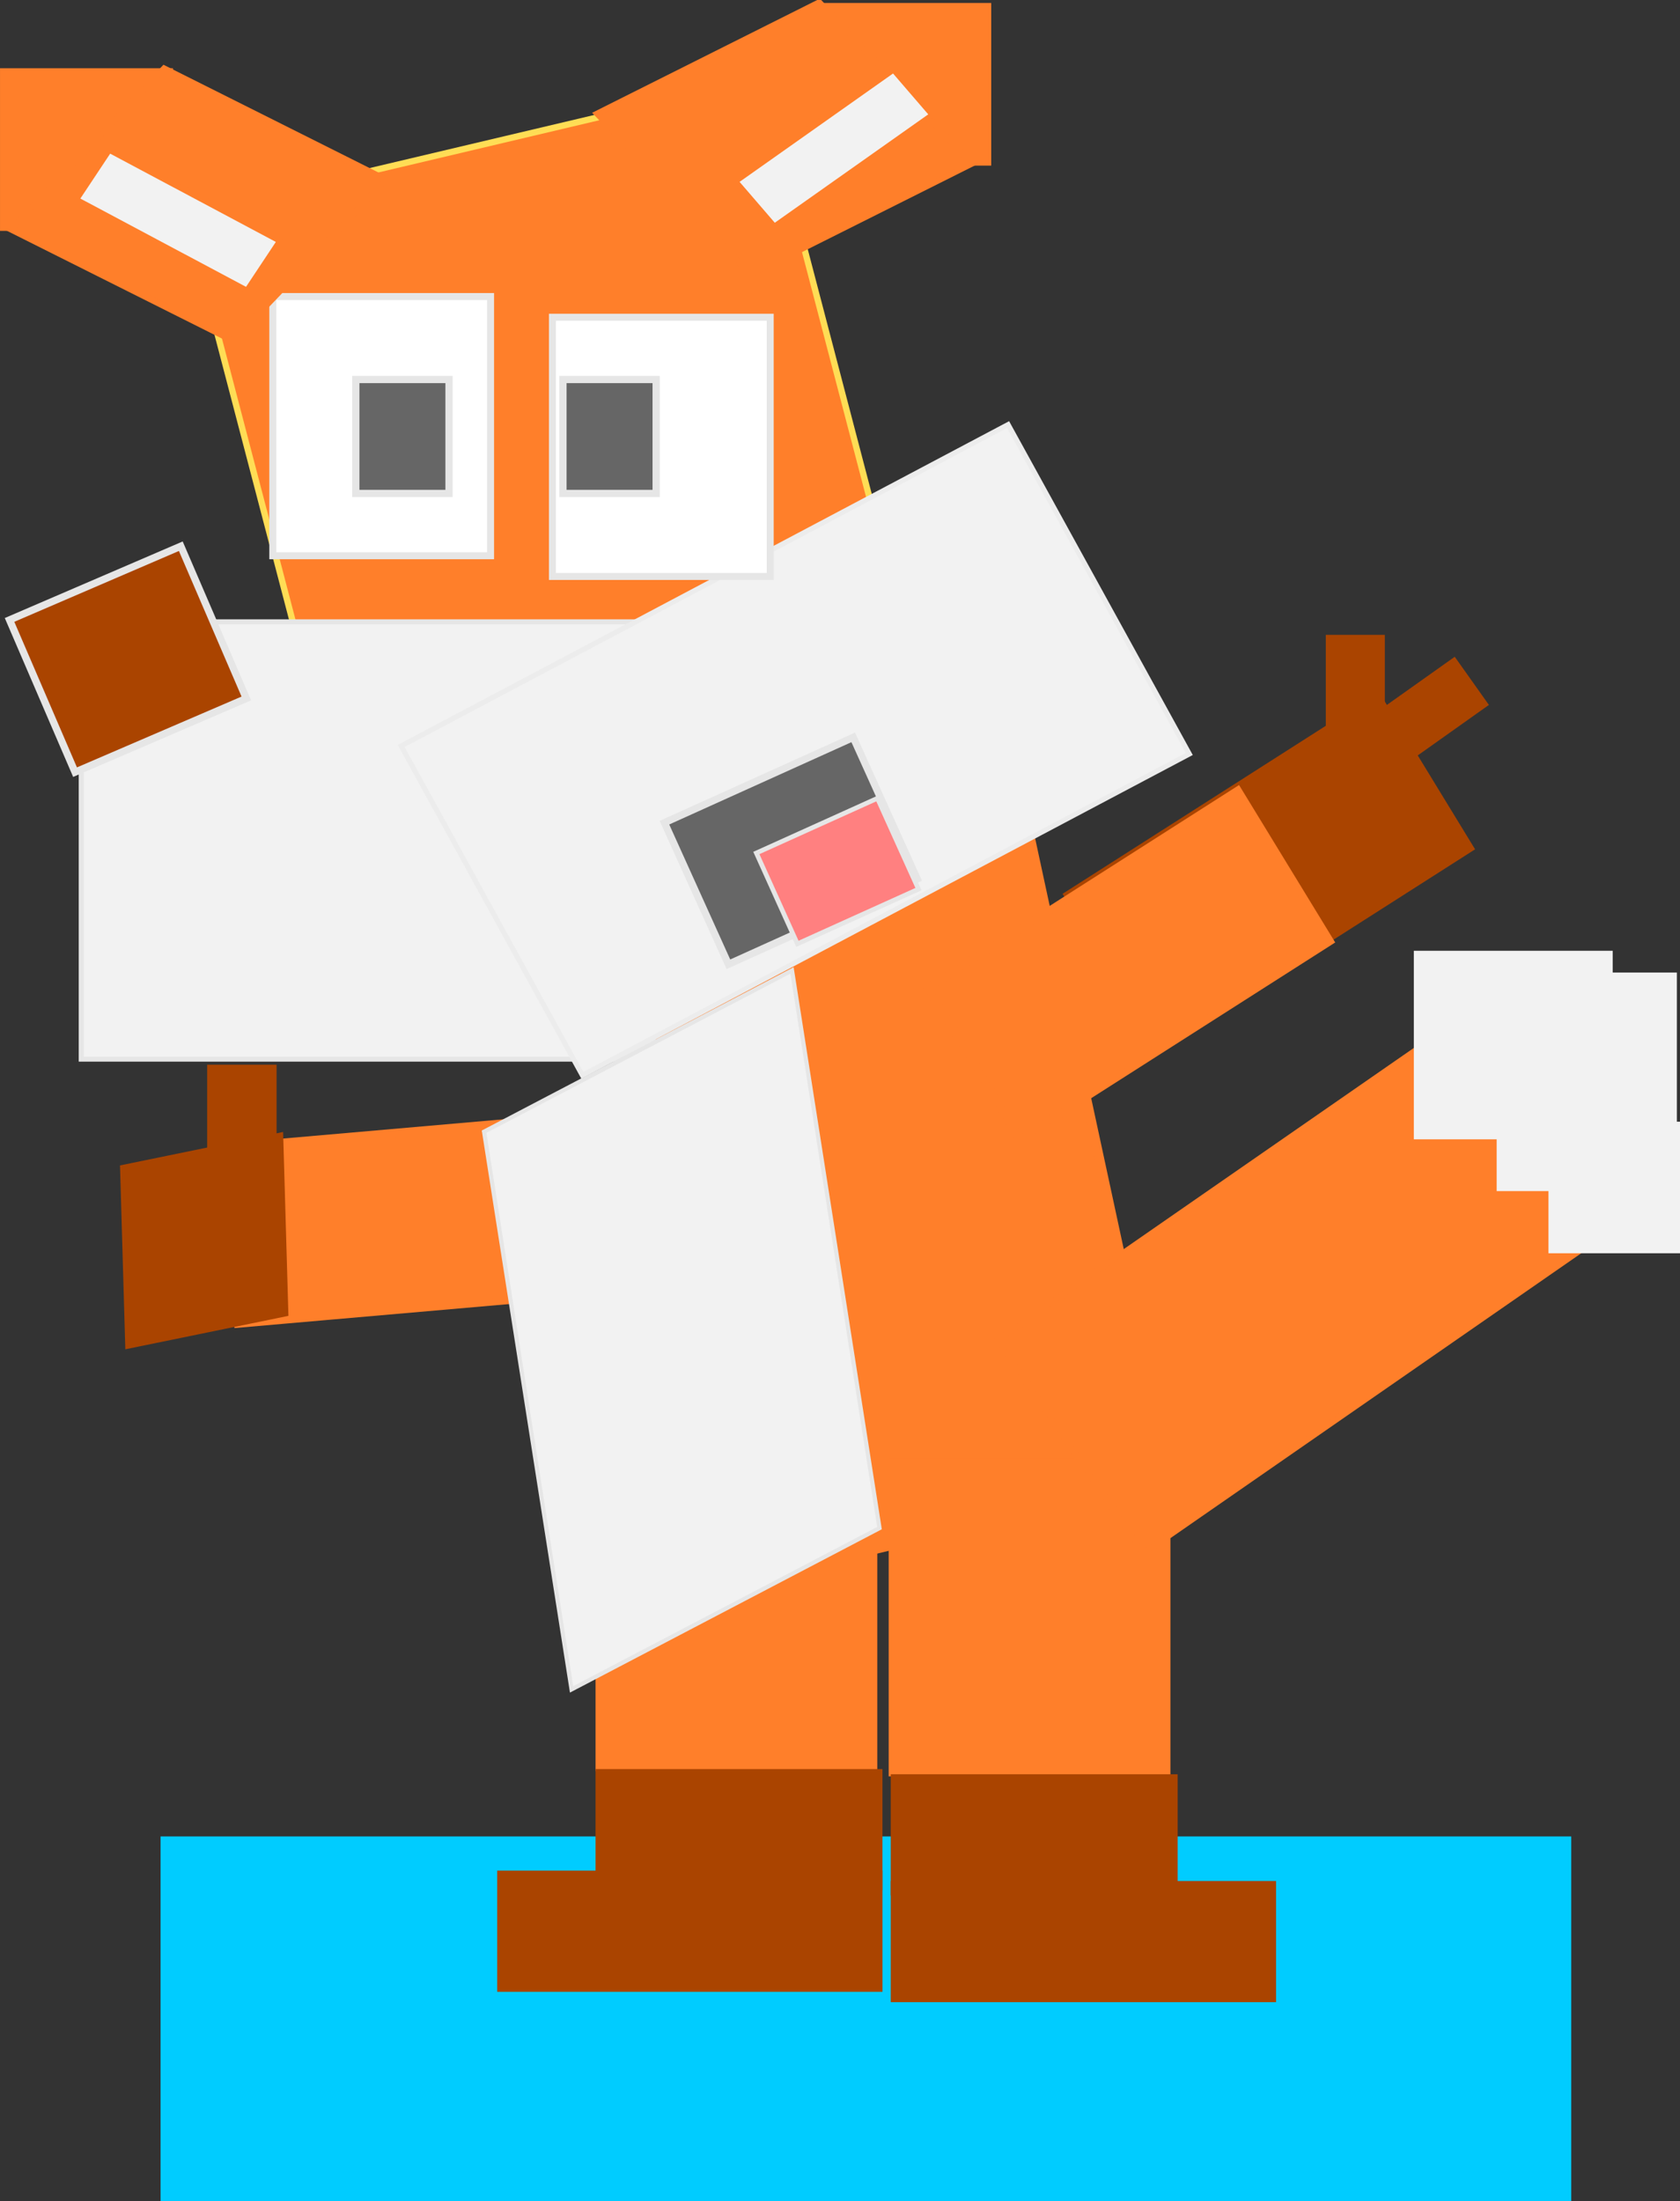 <?xml version="1.0" encoding="UTF-8" standalone="no"?>
<!-- Created with Inkscape (http://www.inkscape.org/) -->
<svg
    xmlns:inkscape="http://www.inkscape.org/namespaces/inkscape"
    xmlns:rdf="http://www.w3.org/1999/02/22-rdf-syntax-ns#"
    xmlns="http://www.w3.org/2000/svg"
    xmlns:cc="http://creativecommons.org/ns#"
    xmlns:dc="http://purl.org/dc/elements/1.1/"
    xmlns:sodipodi="http://sodipodi.sourceforge.net/DTD/sodipodi-0.dtd"
    id="svg2"
    inkscape:version="0.48.3.1 r9886"
    viewBox="0 0 463.43 607.11"
    version="1.1"
    sodipodi:docname="_svgclean2.svg"
  >
  <rect x="0" y="0" width="463.43" height="607.11" fill="#333333" stroke="none"/>
  <sodipodi:namedview
      id="base"
      bordercolor="#666666"
      inkscape:pageshadow="2"
      inkscape:window-y="0"
      pagecolor="#ffffff"
      inkscape:zoom="0.7"
      inkscape:window-width="674"
      inkscape:window-maximized="0"
      inkscape:window-x="0"
      showgrid="false"
      borderopacity="1.0"
      inkscape:current-layer="layer1"
      inkscape:cx="213.85584"
      inkscape:cy="301.58368"
      inkscape:window-height="645"
      inkscape:pageopacity="0.0"
      inkscape:document-units="px"
  />
  <g
      id="layer1"
      inkscape:label="Capa 1"
      inkscape:groupmode="layer"
      transform="translate(-136.14 -299.11)"
    >
    <rect
        id="rect3071"
        style="stroke:#00ccff;stroke-width:2;fill:#00ccff"
        height="98.571"
        width="387.14"
        y="806.65"
        x="181.43"
    />
    <rect
        id="rect3065"
        style="stroke:#aa4400;stroke-width:2.133;fill:#aa4400"
        transform="matrix(-.843 .538 -.521 -.853 0 0)"
        height="48.776"
        width="101.39"
        y="-741.19"
        x="-184.38"
    />
    <rect
        id="rect3051"
        style="stroke:#ff7f2a;stroke-width:2.046;fill:#ff7f2a"
        height="85.669"
        width="75.669"
        y="700.96"
        x="301.45"
    />
    <rect
        id="rect3033"
        style="stroke:#ff7f2a;stroke-width:2.133;fill:#ff7f2a"
        transform="matrix(-.996 .087 -.067 -.998 0 0)"
        height="48.776"
        width="101.39"
        y="-679.28"
        x="-258.31"
    />
    <rect
        id="rect3025"
        style="stroke:#ff7f2a;stroke-width:2.606;fill:#ff7f2a"
        transform="matrix(.972 -.235 .211 .978 0 0)"
        height="189.3"
        width="120.19"
        y="605.35"
        x="178.95"
    />
    <rect
        id="rect3023"
        style="stroke:#ff7f2a;stroke-width:2.132;fill:#ff7f2a"
        height="42.725"
        width="45.583"
        y="301"
        x="362.92"
    />
    <rect
        id="rect3021"
        style="stroke:#ff7f2a;stroke-width:2.132;fill:#ff7f2a"
        height="42.725"
        width="45.583"
        y="319"
        x="137.21"
    />
    <rect
        id="rect2985"
        style="stroke:#ffdd55;stroke-width:1.739;fill:#ff7f2a"
        transform="matrix(.973 -.23 .253 .967 0 0)"
        ry="0"
        height="182.54"
        width="162.64"
        y="392.13"
        x="90.771"
    />
    <rect
        id="rect2987"
        style="stroke:#e6e6e6;stroke-width:1.383;fill:#f2f2f2"
        height="120.62"
        width="157.76"
        y="470.63"
        x="158.55"
    />
    <rect
        id="rect2989"
        style="stroke:#ececec;stroke-width:1.405;fill:#f2f2f2"
        transform="matrix(.884 -.468 .482 .876 0 0)"
        height="103.71"
        width="189.39"
        y="561.82"
        x="-27.144"
    />
    <rect
        id="rect2991"
        style="stroke:#e6e6e6;stroke-width:2;fill:#aa4400"
        transform="rotate(-23.284)"
        height="45.714"
        width="51.429"
        y="486.67"
        x="-58.354"
    />
    <rect
        id="rect2993"
        style="stroke:#e6e6e6;stroke-width:1.927;fill:#ffffff"
        height="71.502"
        width="60.073"
        y="386.61"
        x="288.53"
    />
    <rect
        id="rect2997"
        style="stroke:#e6e6e6;stroke-width:1.927;fill:#ffffff"
        height="71.502"
        width="60.073"
        y="380.9"
        x="211.39"
    />
    <rect
        id="rect2999"
        style="stroke:#e6e6e6;stroke-width:2;fill:#666666"
        height="31.429"
        width="25.714"
        y="403.79"
        x="234.29"
    />
    <rect
        id="rect3001"
        style="stroke:#e6e6e6;stroke-width:2;fill:#666666"
        height="31.429"
        width="25.714"
        y="403.79"
        x="291.43"
    />
    <g
        id="g3009"
        transform="translate(168.57,-271.43)"
      >
      <rect
          id="rect3003"
          style="stroke:#e6e6e6;stroke-width:2;fill:#666666"
          transform="rotate(-24.313)"
          height="42.857"
          width="57.143"
          y="788.84"
          x="-190.85"
      />
      <rect
          id="rect3007"
          style="stroke:#e6e6e6;stroke-width:1.283;fill:#ff8080"
          transform="rotate(-24.313)"
          height="27.491"
          width="36.655"
          y="806.9"
          x="-171.19"
      />
    </g
    >
    <rect
        id="rect3013"
        style="stroke:#ff7f2a;stroke-width:1.746;fill:#ff7f2a"
        transform="matrix(.894 -.448 .69 .723 0 0)"
        height="61.356"
        width="68.533"
        y="450.26"
        x="-10.985"
    />
    <rect
        id="rect3015"
        style="stroke:#ff7f2a;stroke-width:1.746;fill:#ff7f2a"
        transform="matrix(-.894 -.448 -.69 .723 0 0)"
        height="61.356"
        width="68.533"
        y="212.47"
        x="-435.44"
    />
    <rect
        id="rect3017"
        style="stroke:#ff7f2a;stroke-width:1.639;fill:#f2f2f2"
        transform="matrix(.817 -.577 .653 .758 0 0)"
        height="16.512"
        width="53.452"
        y="482.71"
        x="29.058"
    />
    <rect
        id="rect3019"
        style="stroke:#ff7f2a;stroke-width:1.639;fill:#f2f2f2"
        transform="matrix(-.882 -.47 -.553 .833 0 0)"
        height="16.512"
        width="53.452"
        y="223.31"
        x="-381.97"
    />
    <rect
        id="rect3031"
        style="stroke:#ff7f2a;stroke-width:2.046;fill:#ff7f2a"
        height="85.669"
        width="75.669"
        y="702.39"
        x="382.31"
    />
    <rect
        id="rect3049"
        style="stroke:#ff7f2a;stroke-width:2.133;fill:#ff7f2a"
        transform="matrix(-.843 .538 -.521 -.853 0 0)"
        height="48.776"
        width="101.39"
        y="-742.09"
        x="-138.05"
    />
    <rect
        id="rect3053"
        style="stroke:#aa4400;stroke-width:1.272;fill:#aa4400"
        height="32.157"
        width="77.871"
        y="787.71"
        x="301.06"
    />
    <rect
        id="rect3055"
        style="stroke:#aa4400;stroke-width:1.272;fill:#aa4400"
        height="32.157"
        width="77.871"
        y="789.14"
        x="382.49"
    />
    <rect
        id="rect3057"
        style="stroke:#aa4400;stroke-width:1.47;fill:#aa4400"
        height="31.958"
        width="104.82"
        y="815.81"
        x="274.02"
    />
    <rect
        id="rect3059"
        style="stroke:#aa4400;stroke-width:1.47;fill:#aa4400"
        height="31.958"
        width="104.82"
        y="818.67"
        x="382.59"
    />
    <rect
        id="rect3061"
        style="stroke:#aa4400;stroke-width:1.421;fill:#aa4400"
        transform="matrix(-.98 .201 -.029 -1 0 0)"
        height="49.299"
        width="44.49"
        y="-701.41"
        x="-198.62"
    />
    <rect
        id="rect3063"
        style="stroke:#aa4400;stroke-width:2;fill:#aa4400"
        height="28.571"
        width="17.143"
        y="593.79"
        x="194.29"
    />
    <rect
        id="rect3067"
        style="stroke:#aa4400;stroke-width:2;fill:#aa4400"
        height="24.286"
        width="14.286"
        y="475.22"
        x="502.86"
    />
    <rect
        id="rect3069"
        style="stroke:#aa4400;stroke-width:2;fill:#aa4400"
        inkscape:transform-center-y="-13.852478"
        transform="rotate(54.64)"
        height="24.286"
        width="14.286"
        y="-159.36"
        x="703.69"
    />
    <rect
        id="rect3027"
        style="stroke:#e6e6e6;stroke-width:1.225;fill:#f2f2f2"
        transform="matrix(-.886 .464 -.155 -.988 0 0)"
        height="155.7"
        width="95.87"
        y="-859.5"
        x="-277.12"
    />
    <rect
        id="rect3016"
        style="stroke:#ff7f2a;stroke-width:1.606;fill:#ff7f2a"
        transform="matrix(.822 -.57 .564 .826 0 0)"
        height="71.233"
        width="165.01"
        y="783.82"
        x="-37.356"
    />
    <rect
        id="rect3018"
        style="stroke:#f2f2f2;stroke-width:1.154;fill:#f2f2f2"
        height="50.846"
        width="53.703"
        y="561.94"
        x="526.72"
    />
    <rect
        id="rect3020"
        style="stroke:#f2f2f2;stroke-width:.784;fill:#f2f2f2"
        height="35.502"
        width="35.502"
        y="591.75"
        x="549.39"
    />
    <rect
        id="rect3022"
        style="stroke:#f2f2f2;stroke-width:.969;fill:#f2f2f2"
        height="42.46"
        width="45.317"
        y="567.85"
        x="552.91"
    />
    <rect
        id="rect3024"
        style="stroke:#f2f2f2;stroke-width:.784;fill:#f2f2f2"
        height="35.502"
        width="35.502"
        y="608.9"
        x="563.68"
    />
  </g
  >
</svg
>
